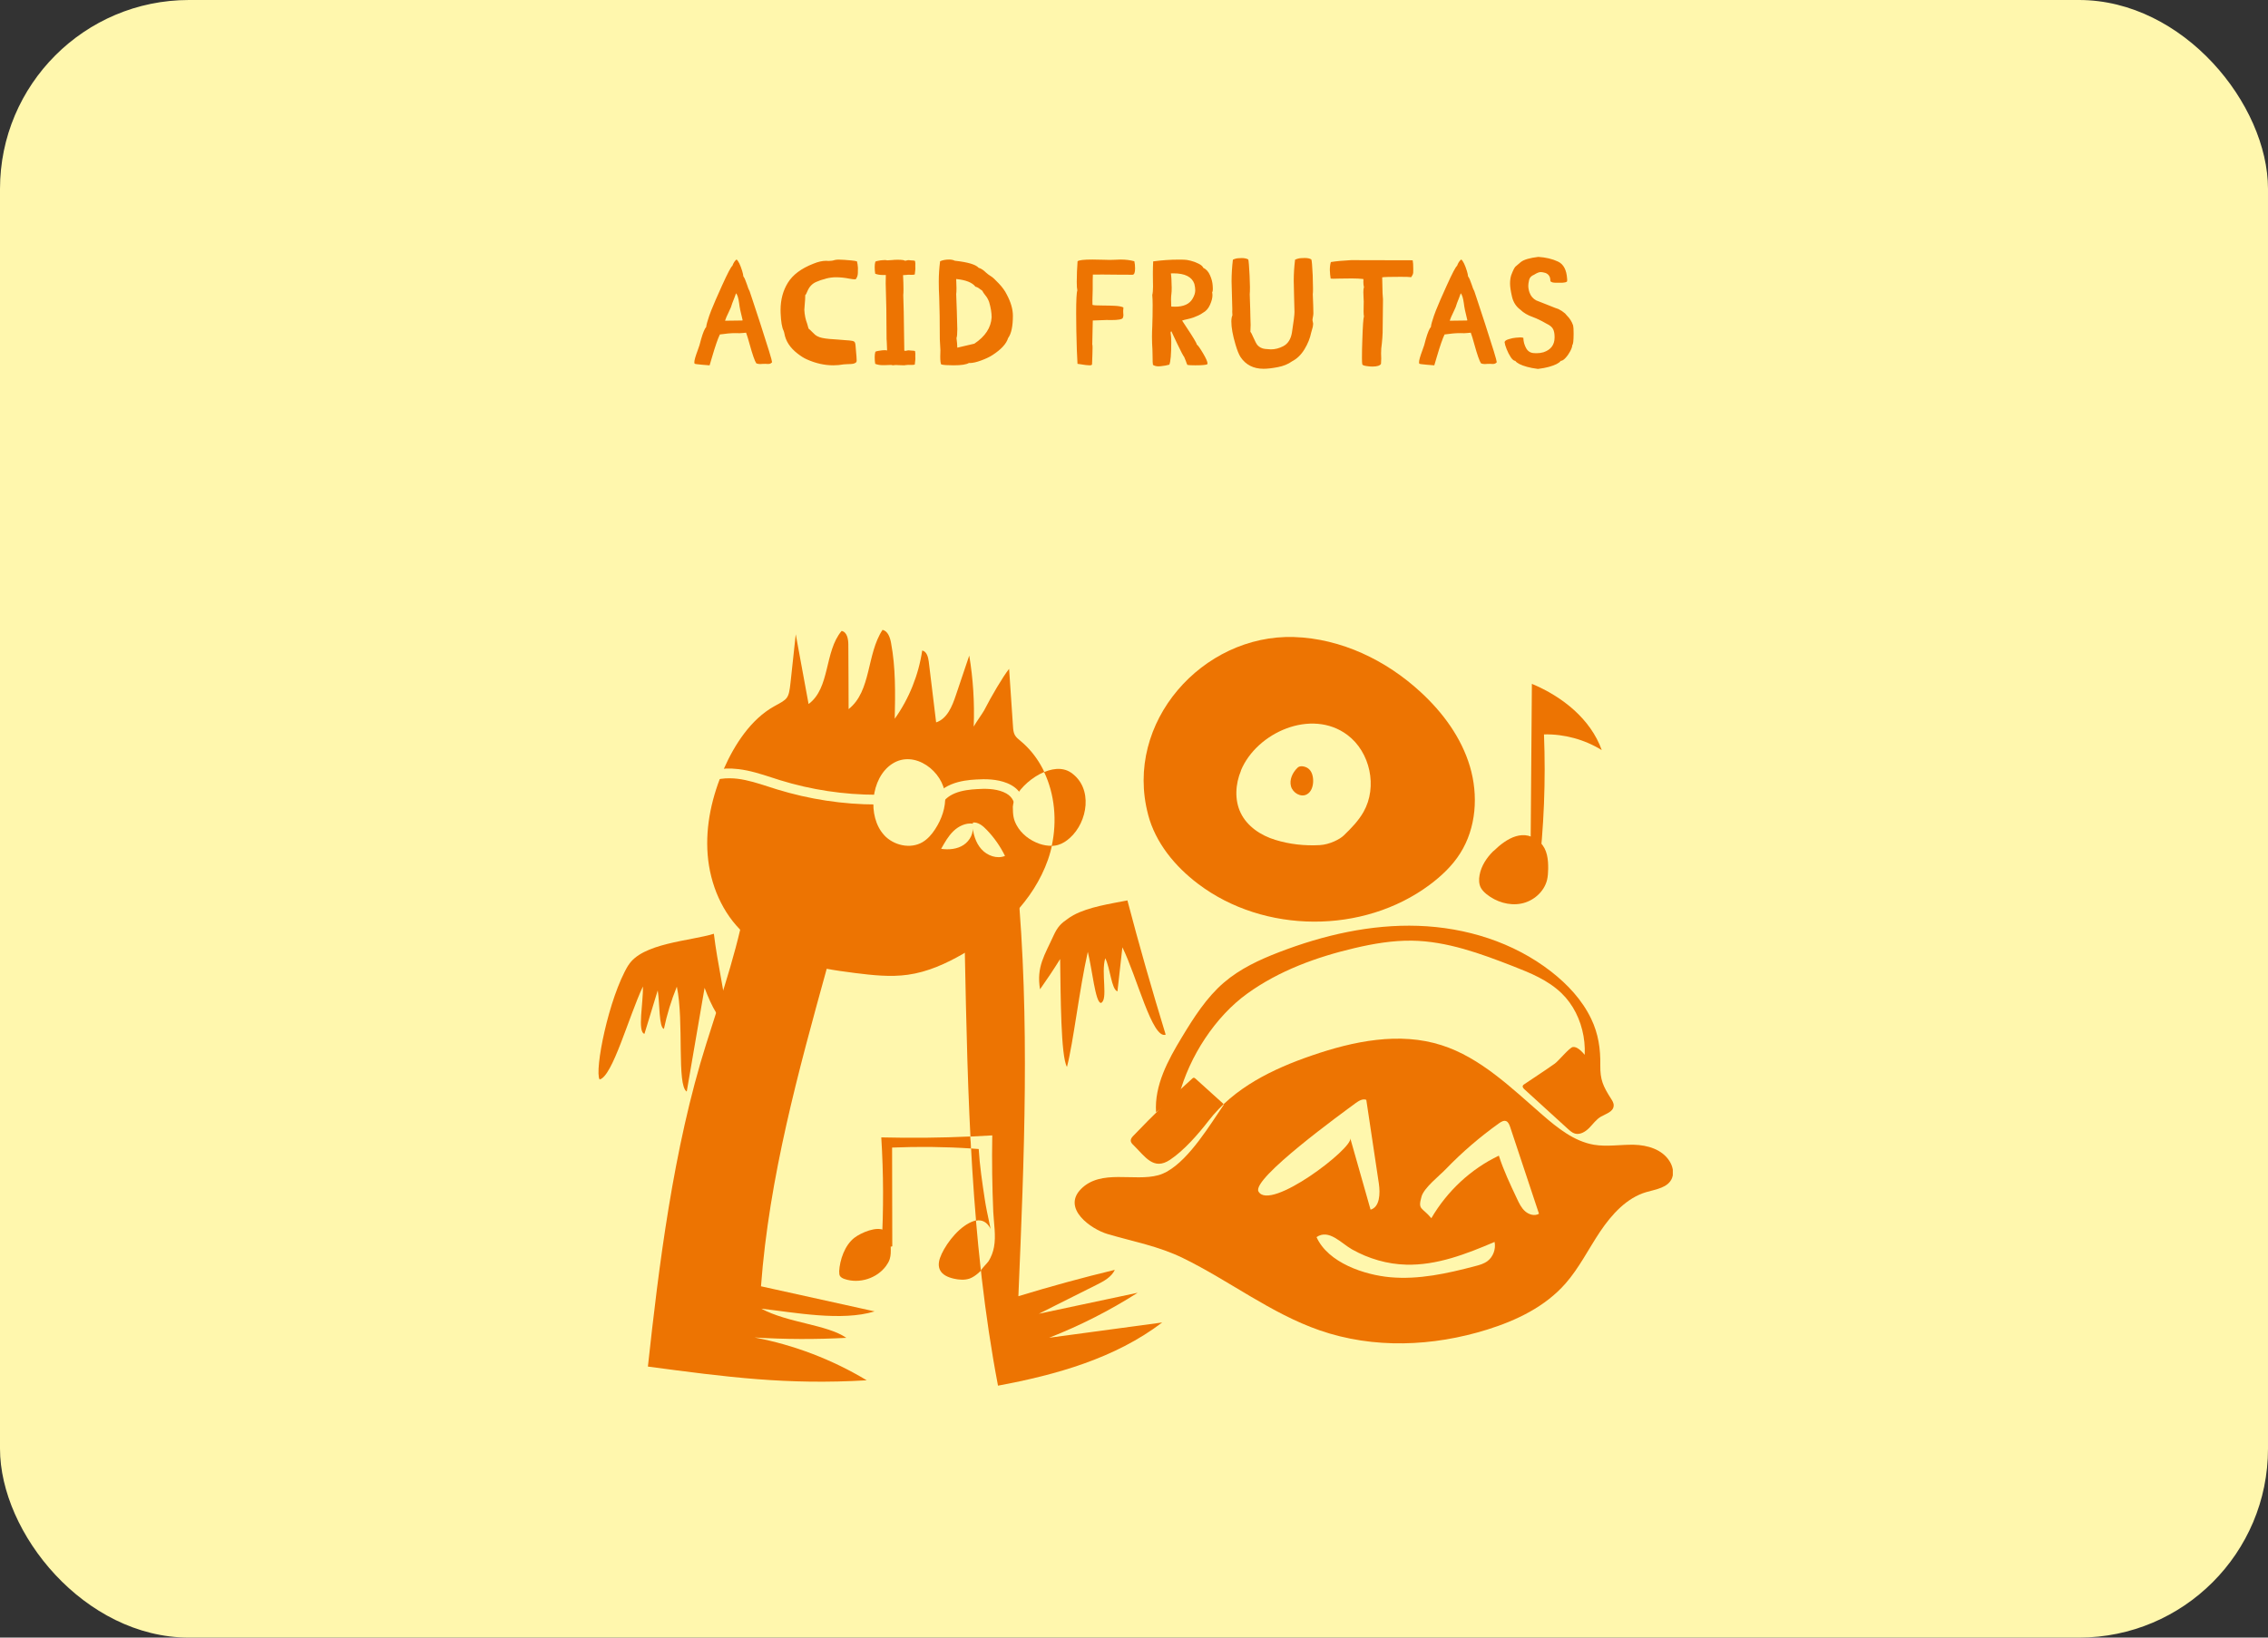 <?xml version="1.0" encoding="UTF-8"?> <svg xmlns="http://www.w3.org/2000/svg" width="360" height="260" viewBox="0 0 360 260" fill="none"><rect x="0" y="0" width="360" height="260" fill="#333333" stroke="none"/> <g clip-path="url(#clip0_2699_1399)"> <rect width="360" height="260" rx="30" fill="#FFF7AD"></rect> <path d="M112.637 58H112.566C112.418 58 112.031 57.969 111.406 57.906C110.711 57.844 110.324 57.789 110.246 57.742C110.223 57.68 110.211 57.602 110.211 57.508C110.211 57.203 110.391 56.57 110.75 55.609C110.883 55.258 110.977 54.988 111.031 54.801C111.086 54.566 111.172 54.246 111.289 53.84C111.586 52.816 111.855 52.172 112.098 51.906C112.105 51.742 112.16 51.484 112.262 51.133C112.465 50.445 112.676 49.828 112.895 49.281C113.262 48.359 113.828 47.055 114.594 45.367C115.492 43.383 116.043 42.332 116.246 42.215C116.418 41.738 116.641 41.398 116.914 41.195C117.203 41.43 117.5 42.035 117.805 43.012C117.922 43.395 117.984 43.684 117.992 43.879C118.148 44.059 118.344 44.5 118.578 45.203C118.711 45.648 118.848 45.992 118.988 46.234C119.066 46.484 119.195 46.871 119.375 47.395L120.664 51.309C121.922 55.176 122.551 57.242 122.551 57.508V57.52C122.418 57.66 122.289 57.742 122.164 57.766C122.086 57.781 122 57.789 121.906 57.789C121.852 57.789 121.785 57.785 121.707 57.777C121.637 57.77 121.555 57.766 121.461 57.766L121.016 57.777C120.898 57.793 120.785 57.801 120.676 57.801C120.457 57.801 120.25 57.766 120.055 57.695C119.812 57.359 119.453 56.332 118.977 54.613C118.766 53.832 118.582 53.234 118.426 52.82C118.262 52.828 118.098 52.844 117.934 52.867C117.777 52.891 117.602 52.902 117.406 52.902H117.277C117.129 52.895 116.934 52.891 116.691 52.891C116.027 52.891 115.219 52.961 114.266 53.102C113.953 53.742 113.547 54.914 113.047 56.617L112.637 58ZM115.086 50.922L117.746 50.887C117.832 50.887 117.875 50.871 117.875 50.84L117.863 50.77C117.566 49.621 117.387 48.746 117.324 48.145C117.207 47.309 117.043 46.781 116.832 46.562L116.586 47.242C116.305 47.93 116.117 48.441 116.023 48.777L115.719 49.445C115.375 50.148 115.164 50.641 115.086 50.922ZM132.266 58C130.875 58 129.48 57.688 128.082 57.062C127.629 56.867 127.133 56.559 126.594 56.137C125.414 55.223 124.719 54.164 124.508 52.961C124.477 52.789 124.43 52.629 124.367 52.48C124.117 51.98 123.965 51.066 123.91 49.738C123.902 49.574 123.898 49.41 123.898 49.246C123.898 47.582 124.289 46.125 125.07 44.875C125.852 43.617 127.191 42.617 129.09 41.875C129.848 41.562 130.527 41.406 131.129 41.406L131.527 41.43C131.895 41.43 132.227 41.379 132.523 41.277C132.727 41.238 132.926 41.219 133.121 41.219C133.316 41.219 133.598 41.23 133.965 41.254C134.332 41.27 134.723 41.301 135.137 41.348C135.551 41.387 135.848 41.438 136.027 41.5C136.105 41.781 136.156 42.121 136.18 42.52C136.18 42.668 136.176 42.941 136.168 43.34C136.16 43.73 136.047 44.062 135.828 44.336C135.781 44.344 135.723 44.348 135.652 44.348C135.48 44.348 135.227 44.316 134.891 44.254C134.102 44.098 133.371 44.02 132.699 44.02C132.184 44.02 131.652 44.09 131.105 44.23L131.059 44.254C130.527 44.379 130.02 44.551 129.535 44.77C128.918 45.043 128.465 45.52 128.176 46.199C128.027 46.574 127.906 46.797 127.812 46.867V47.09C127.812 47.402 127.789 47.781 127.742 48.227C127.703 48.594 127.68 48.914 127.672 49.188C127.711 49.984 127.859 50.715 128.117 51.379C128.203 51.652 128.277 51.914 128.34 52.164C128.559 52.344 128.746 52.52 128.902 52.691C129.066 52.863 129.234 53.023 129.406 53.172C129.578 53.312 129.805 53.434 130.086 53.535C130.539 53.699 131.34 53.812 132.488 53.875C132.668 53.883 132.828 53.895 132.969 53.91C133.492 53.957 133.93 53.992 134.281 54.016C134.734 54.039 135.066 54.074 135.277 54.121C135.488 54.16 135.625 54.238 135.688 54.355C135.75 54.465 135.789 54.648 135.805 54.906C135.82 55.266 135.852 55.645 135.898 56.043C135.938 56.387 135.961 56.719 135.969 57.039C135.977 57.094 135.98 57.145 135.98 57.191C135.98 57.332 135.961 57.434 135.922 57.496C135.781 57.637 135.59 57.727 135.348 57.766C135.105 57.797 134.859 57.812 134.609 57.812C134.367 57.812 134.148 57.824 133.953 57.848C133.391 57.949 132.828 58 132.266 58ZM143.492 58C142.859 57.984 142.512 57.973 142.449 57.965C142.395 57.957 142.336 57.953 142.273 57.953C142.102 57.953 141.922 57.969 141.734 58L141.453 57.941L140.387 57.977H140.082C139.668 57.977 139.281 57.906 138.922 57.766C138.867 57.453 138.84 57.098 138.84 56.699C138.84 56.387 138.875 56.105 138.945 55.855C138.984 55.809 139.129 55.762 139.379 55.715C139.629 55.668 139.844 55.637 140.023 55.621C140.211 55.605 140.34 55.598 140.41 55.598C140.582 55.598 140.715 55.613 140.809 55.645C140.809 55.27 140.797 54.949 140.773 54.684C140.758 54.488 140.75 54.312 140.75 54.156C140.75 54.062 140.742 53.965 140.727 53.863C140.711 53.66 140.703 52.723 140.703 51.051C140.703 49.645 140.684 48.406 140.645 47.336C140.605 46.172 140.586 45.387 140.586 44.98C140.586 44.543 140.594 44.102 140.609 43.656H140.023C139.633 43.656 139.266 43.59 138.922 43.457C138.867 43.145 138.84 42.785 138.84 42.379C138.84 42.066 138.875 41.789 138.945 41.547C138.984 41.5 139.133 41.453 139.391 41.406C139.656 41.352 139.879 41.32 140.059 41.312C140.246 41.297 140.371 41.289 140.434 41.289C140.605 41.289 140.734 41.305 140.82 41.336L141.594 41.289C141.797 41.258 142.098 41.242 142.496 41.242C143.16 41.242 143.547 41.297 143.656 41.406C143.75 41.391 143.844 41.371 143.938 41.348C144.039 41.316 144.141 41.301 144.242 41.301C144.312 41.301 144.379 41.309 144.441 41.324C144.504 41.34 144.582 41.348 144.676 41.348H144.77C145.02 41.348 145.18 41.383 145.25 41.453L145.297 41.887C145.297 41.98 145.293 42.066 145.285 42.145C145.285 42.371 145.289 42.555 145.297 42.695L145.203 43.574C145.102 43.613 144.945 43.633 144.734 43.633L144.137 43.621C144.074 43.621 144.004 43.629 143.926 43.645C143.855 43.652 143.793 43.656 143.738 43.656C143.691 43.656 143.648 43.66 143.609 43.668C143.57 43.676 143.48 43.68 143.34 43.68C143.387 44.516 143.41 45.266 143.41 45.93C143.41 46.352 143.398 46.656 143.375 46.844C143.438 48.562 143.477 50.434 143.492 52.457C143.5 53.637 143.516 54.699 143.539 55.645C143.594 55.668 143.633 55.691 143.656 55.715L143.926 55.668C144.043 55.637 144.152 55.621 144.254 55.621C144.316 55.621 144.383 55.629 144.453 55.645C144.531 55.66 144.637 55.668 144.77 55.668C145.027 55.668 145.188 55.699 145.25 55.762L145.297 56.195C145.297 56.289 145.293 56.375 145.285 56.453C145.285 56.68 145.289 56.867 145.297 57.016L145.203 57.883C145.086 57.922 144.906 57.941 144.664 57.941L144.137 57.93C144.074 57.93 144.004 57.938 143.926 57.953C143.855 57.961 143.793 57.965 143.738 57.965C143.691 57.965 143.648 57.973 143.609 57.988C143.57 57.996 143.531 58 143.492 58ZM151.344 58C150.383 58 149.734 57.953 149.398 57.859C149.297 57.68 149.246 57.262 149.246 56.605L149.27 55.609L149.176 53.852C149.176 51.125 149.145 48.922 149.082 47.242C149.035 46.422 149.012 45.574 149.012 44.699C149.012 43.629 149.082 42.555 149.223 41.477C149.629 41.297 150.105 41.207 150.652 41.207C151.004 41.207 151.305 41.27 151.555 41.395C153.625 41.621 154.887 41.996 155.34 42.52C155.715 42.621 156.105 42.875 156.512 43.281C156.746 43.492 157.004 43.684 157.285 43.855C157.566 44.02 157.984 44.402 158.539 45.004C159.102 45.598 159.52 46.176 159.793 46.738C160.449 47.957 160.777 49.09 160.777 50.137C160.777 51.809 160.523 52.988 160.016 53.676C159.742 54.582 158.918 55.48 157.543 56.371C157.09 56.668 156.492 56.953 155.75 57.227C155.008 57.5 154.406 57.637 153.945 57.637L153.805 57.625C153.406 57.875 152.586 58 151.344 58ZM151.953 55.199L154.66 54.566C156.387 53.418 157.301 52.023 157.402 50.383C157.402 49.656 157.27 48.844 157.004 47.945C156.848 47.523 156.648 47.172 156.406 46.891C156.172 46.602 156.008 46.355 155.914 46.152L155.516 45.871C155.305 45.691 155.078 45.574 154.836 45.52C154.328 44.855 153.309 44.449 151.777 44.301L151.824 45.742C151.824 46.195 151.809 46.512 151.777 46.691C151.855 48.551 151.914 50.41 151.953 52.27C151.953 53.02 151.91 53.484 151.824 53.664C151.902 54.242 151.945 54.754 151.953 55.199ZM173.012 58H172.906C172.609 58 172.125 57.941 171.453 57.824L171.031 57.766C171 57.414 170.965 56.668 170.926 55.527C170.855 53.363 170.82 51.449 170.82 49.785C170.82 47.637 170.883 46.414 171.008 46.117C170.945 45.852 170.914 45.406 170.914 44.781C170.914 43.703 170.957 42.605 171.043 41.488C171.23 41.301 172.02 41.207 173.41 41.207C173.98 41.207 174.594 41.219 175.25 41.242C175.531 41.258 175.824 41.266 176.129 41.266C176.395 41.266 176.676 41.258 176.973 41.242C177.277 41.219 177.574 41.207 177.863 41.207C178.668 41.207 179.398 41.297 180.055 41.477C180.133 41.805 180.172 42.184 180.172 42.613C180.172 43.285 180.035 43.621 179.762 43.621L177.359 43.609L174.98 43.586C174.223 43.586 173.719 43.59 173.469 43.598C173.453 43.949 173.445 44.277 173.445 44.582V45.953C173.414 46.68 173.398 47.266 173.398 47.711C173.398 48 173.402 48.23 173.41 48.402C173.543 48.473 174.113 48.508 175.121 48.508C175.754 48.508 176.375 48.523 176.984 48.555C177.594 48.586 178.039 48.672 178.32 48.812C178.297 49.023 178.285 49.215 178.285 49.387C178.285 49.52 178.289 49.637 178.297 49.738C178.312 49.84 178.32 49.93 178.32 50.008C178.32 50.18 178.289 50.336 178.227 50.477C178.117 50.703 177.504 50.816 176.387 50.816L175.648 50.805L173.457 50.887L173.375 54.695C173.406 54.719 173.422 54.887 173.422 55.199C173.422 55.512 173.414 55.871 173.398 56.277L173.34 57.848C173.324 57.941 173.215 57.992 173.012 58ZM183.898 58.164C183.531 58.164 183.234 58.086 183.008 57.93C182.969 57.773 182.949 57.309 182.949 56.535C182.949 56.082 182.941 55.738 182.926 55.504C182.879 54.832 182.855 54.156 182.855 53.477C182.855 52.922 182.871 52.363 182.902 51.801C182.941 50.801 182.961 49.672 182.961 48.414C182.961 47.82 182.941 47.293 182.902 46.832C182.98 46.527 183.02 46.078 183.02 45.484C183.02 45.242 183.016 45.008 183.008 44.781C183 44.602 182.996 44.129 182.996 43.363C182.996 42.738 183.012 42.117 183.043 41.5C184.395 41.312 185.758 41.219 187.133 41.219L187.93 41.23C188.203 41.23 188.559 41.285 188.996 41.395C189.441 41.504 189.859 41.66 190.25 41.863C190.648 42.059 190.898 42.277 191 42.52C191.469 42.746 191.824 43.141 192.066 43.703C192.316 44.266 192.457 44.805 192.488 45.32L192.512 45.812C192.512 45.883 192.508 45.977 192.5 46.094C192.5 46.203 192.469 46.309 192.406 46.41C192.438 46.566 192.453 46.727 192.453 46.891C192.453 47.32 192.32 47.828 192.055 48.414C191.797 48.992 191.422 49.41 190.93 49.668C190.758 49.801 190.523 49.938 190.227 50.078C189.93 50.211 189.668 50.32 189.441 50.406C189.113 50.516 188.789 50.605 188.469 50.676C188.148 50.738 187.871 50.812 187.637 50.898L188.258 51.848C189.391 53.543 189.961 54.496 189.969 54.707C190.141 54.801 190.484 55.285 191 56.16C191.445 56.918 191.668 57.434 191.668 57.707C191.668 57.754 191.66 57.793 191.645 57.824C191.457 57.941 190.824 58 189.746 58C189.105 58 188.684 57.98 188.48 57.941C188.418 57.855 188.336 57.652 188.234 57.332C188.18 57.199 188.129 57.074 188.082 56.957C188.035 56.832 187.992 56.73 187.953 56.652C187.828 56.527 187.465 55.836 186.863 54.578C186.262 53.312 185.949 52.648 185.926 52.586C185.902 52.617 185.875 52.648 185.844 52.68C185.82 52.711 185.809 52.746 185.809 52.785L185.82 52.902C185.883 53.262 185.914 53.734 185.914 54.32C185.914 56.219 185.812 57.41 185.609 57.895C185.25 58.004 184.801 58.086 184.262 58.141C184.137 58.156 184.016 58.164 183.898 58.164ZM186.512 48.695C187.887 48.695 188.816 48.27 189.301 47.418C189.582 46.941 189.723 46.5 189.723 46.094C189.723 45.797 189.676 45.457 189.582 45.074C189.199 43.957 188.094 43.398 186.266 43.398L185.855 43.41C185.926 43.84 185.969 44.59 185.984 45.66C185.984 46.137 185.969 46.465 185.938 46.645C185.898 46.941 185.879 47.234 185.879 47.523C185.879 47.641 185.883 47.754 185.891 47.863C185.906 48.02 185.914 48.289 185.914 48.672L186.512 48.695ZM200.562 58.551C198.969 58.551 197.754 57.934 196.918 56.699C196.645 56.277 196.375 55.609 196.109 54.695C195.672 53.227 195.453 52.012 195.453 51.051C195.453 50.629 195.508 50.305 195.617 50.078V49.938C195.602 49.82 195.594 49.68 195.594 49.516L195.605 49.129L195.488 44.676C195.488 43.535 195.559 42.387 195.699 41.23C196.02 41.082 196.32 41.004 196.602 40.996C196.891 40.98 197.062 40.973 197.117 40.973C197.539 40.973 197.879 41.047 198.137 41.195C198.168 41.258 198.203 41.535 198.242 42.027C198.281 42.512 198.316 43.082 198.348 43.738C198.379 44.387 198.398 44.992 198.406 45.555C198.406 46.117 198.395 46.508 198.371 46.727C198.426 48.023 198.453 48.875 198.453 49.281C198.453 49.617 198.461 49.988 198.477 50.395C198.5 50.801 198.512 51.195 198.512 51.578C198.512 51.961 198.5 52.324 198.477 52.668C198.57 52.762 198.719 53.047 198.922 53.523C199.219 54.195 199.445 54.621 199.602 54.801C199.922 55.145 200.32 55.344 200.797 55.398C201.273 55.445 201.578 55.469 201.711 55.469C202.383 55.469 203.035 55.305 203.668 54.977C204.434 54.586 204.902 53.852 205.074 52.773C205.34 51.086 205.473 50.004 205.473 49.527C205.473 49.082 205.453 48.32 205.414 47.242C205.375 45.992 205.355 45.113 205.355 44.605C205.355 43.488 205.426 42.363 205.566 41.23C205.887 41.082 206.203 41 206.516 40.984C206.836 40.969 207.035 40.961 207.113 40.961C207.551 40.961 207.895 41.035 208.145 41.184C208.223 41.348 208.297 42.191 208.367 43.715C208.398 44.598 208.414 45.312 208.414 45.859C208.414 46.258 208.402 46.543 208.379 46.715C208.441 48.199 208.473 49.207 208.473 49.738C208.473 49.934 208.445 50.145 208.391 50.371L208.332 50.723C208.332 50.871 208.348 50.992 208.379 51.086C208.402 51.133 208.422 51.234 208.438 51.391C208.43 51.703 208.371 52.012 208.262 52.316C208.199 52.488 208.152 52.656 208.121 52.82C207.949 53.688 207.598 54.562 207.066 55.445C206.535 56.32 205.875 56.961 205.086 57.367C204.461 57.82 203.703 58.129 202.812 58.293C201.922 58.465 201.172 58.551 200.562 58.551ZM217.824 58.199C217.559 58.199 217.25 58.172 216.898 58.117C216.547 58.07 216.328 57.988 216.242 57.871C216.203 57.715 216.184 57.367 216.184 56.828C216.184 55.898 216.203 54.953 216.242 53.992C216.312 51.773 216.398 50.52 216.5 50.23C216.461 50.043 216.441 49.781 216.441 49.445L216.465 47.852C216.465 47.719 216.457 47.559 216.441 47.371C216.418 47.043 216.406 46.711 216.406 46.375C216.406 46.023 216.438 45.762 216.5 45.59C216.438 45.363 216.406 45.078 216.406 44.734L216.418 44.523C216.418 44.445 216.414 44.371 216.406 44.301C215.906 44.238 215.297 44.207 214.578 44.207C213.867 44.207 213.199 44.215 212.574 44.23C212.199 44.246 211.891 44.254 211.648 44.254C211.406 44.254 211.262 44.246 211.215 44.23C211.145 43.824 211.102 43.375 211.086 42.883C211.086 42.367 211.141 41.941 211.25 41.605C212.039 41.473 213.113 41.371 214.473 41.301L224.234 41.324C224.297 41.59 224.328 42.055 224.328 42.719C224.328 43.023 224.324 43.223 224.316 43.316C224.301 43.465 224.25 43.605 224.164 43.738C224.117 43.801 224.062 43.891 224 44.008C223.711 43.969 223.156 43.949 222.336 43.949C220.648 43.949 219.668 43.977 219.395 44.031L219.453 46.551L219.523 47.535L219.465 52.797C219.449 53.328 219.406 53.922 219.336 54.578C219.258 55.062 219.219 55.566 219.219 56.09L219.242 56.934C219.242 57.215 219.23 57.492 219.207 57.766C219.043 58.055 218.582 58.199 217.824 58.199ZM227.668 58H227.598C227.449 58 227.062 57.969 226.438 57.906C225.742 57.844 225.355 57.789 225.277 57.742C225.254 57.68 225.242 57.602 225.242 57.508C225.242 57.203 225.422 56.57 225.781 55.609C225.914 55.258 226.008 54.988 226.062 54.801C226.117 54.566 226.203 54.246 226.32 53.84C226.617 52.816 226.887 52.172 227.129 51.906C227.137 51.742 227.191 51.484 227.293 51.133C227.496 50.445 227.707 49.828 227.926 49.281C228.293 48.359 228.859 47.055 229.625 45.367C230.523 43.383 231.074 42.332 231.277 42.215C231.449 41.738 231.672 41.398 231.945 41.195C232.234 41.43 232.531 42.035 232.836 43.012C232.953 43.395 233.016 43.684 233.023 43.879C233.18 44.059 233.375 44.5 233.609 45.203C233.742 45.648 233.879 45.992 234.02 46.234C234.098 46.484 234.227 46.871 234.406 47.395L235.695 51.309C236.953 55.176 237.582 57.242 237.582 57.508V57.52C237.449 57.66 237.32 57.742 237.195 57.766C237.117 57.781 237.031 57.789 236.938 57.789C236.883 57.789 236.816 57.785 236.738 57.777C236.668 57.77 236.586 57.766 236.492 57.766L236.047 57.777C235.93 57.793 235.816 57.801 235.707 57.801C235.488 57.801 235.281 57.766 235.086 57.695C234.844 57.359 234.484 56.332 234.008 54.613C233.797 53.832 233.613 53.234 233.457 52.82C233.293 52.828 233.129 52.844 232.965 52.867C232.809 52.891 232.633 52.902 232.438 52.902H232.309C232.16 52.895 231.965 52.891 231.723 52.891C231.059 52.891 230.25 52.961 229.297 53.102C228.984 53.742 228.578 54.914 228.078 56.617L227.668 58ZM230.117 50.922L232.777 50.887C232.863 50.887 232.906 50.871 232.906 50.84L232.895 50.77C232.598 49.621 232.418 48.746 232.355 48.145C232.238 47.309 232.074 46.781 231.863 46.562L231.617 47.242C231.336 47.93 231.148 48.441 231.055 48.777L230.75 49.445C230.406 50.148 230.195 50.641 230.117 50.922ZM244.121 58.574C243.441 58.488 242.867 58.379 242.398 58.246C241.406 57.973 240.781 57.656 240.523 57.297C240.305 57.289 240.066 57.098 239.809 56.723C239.559 56.34 239.34 55.914 239.152 55.445C238.965 54.977 238.855 54.605 238.824 54.332C238.84 54.137 239.059 53.977 239.48 53.852C239.91 53.719 240.285 53.641 240.605 53.617C240.934 53.586 241.164 53.57 241.297 53.57C241.531 53.57 241.699 53.594 241.801 53.641C241.816 54.242 241.969 54.797 242.258 55.305C242.547 55.812 242.992 56.066 243.594 56.066L243.91 56.078C244.277 56.078 244.641 56.027 245 55.926C246.164 55.535 246.75 54.762 246.758 53.605V53.465C246.758 53.004 246.688 52.617 246.547 52.305C246.398 51.953 246.027 51.641 245.434 51.367C244.668 50.922 243.969 50.582 243.336 50.348C242.5 50.059 241.828 49.664 241.32 49.164C240.641 48.664 240.199 47.973 239.996 47.09C239.793 46.207 239.691 45.516 239.691 45.016C239.691 44.539 239.75 44.105 239.867 43.715C240.141 42.98 240.367 42.52 240.547 42.332C240.641 42.238 240.93 41.992 241.414 41.594C241.898 41.219 242.82 40.949 244.18 40.785C245.367 40.863 246.402 41.109 247.285 41.523C248.176 41.93 248.664 42.848 248.75 44.277L248.762 44.359L248.75 44.535V44.629C248.742 44.715 248.656 44.777 248.492 44.816C248.328 44.855 248.16 44.879 247.988 44.887C247.824 44.887 247.691 44.887 247.59 44.887H246.863C246.691 44.887 246.535 44.867 246.395 44.828C246.223 44.773 246.121 44.699 246.09 44.605V44.559C246.09 43.957 245.836 43.551 245.328 43.34C245.023 43.246 244.766 43.199 244.555 43.199C244.297 43.199 243.953 43.336 243.523 43.609C243.07 43.789 242.801 44.07 242.715 44.453C242.629 44.836 242.586 45.133 242.586 45.344C242.586 45.695 242.648 46.055 242.773 46.422C242.977 47 243.336 47.426 243.852 47.699C244.82 48.09 245.426 48.328 245.668 48.414C246.105 48.586 246.488 48.738 246.816 48.871C247.152 48.996 247.34 49.062 247.379 49.07C247.746 49.25 248.094 49.48 248.422 49.762C248.484 49.848 248.586 49.965 248.727 50.113C249.164 50.535 249.488 51.051 249.699 51.66C249.754 51.871 249.781 52.305 249.781 52.961C249.781 53.484 249.762 53.93 249.723 54.297C249.684 54.578 249.633 54.742 249.57 54.789C249.562 55.039 249.453 55.363 249.242 55.762C249.039 56.152 248.793 56.504 248.504 56.816C248.223 57.129 247.965 57.289 247.73 57.297C247.488 57.648 246.867 57.965 245.867 58.246C245.383 58.379 244.801 58.488 244.121 58.574Z" fill="#ED7402"></path> <g clip-path="url(#clip1_2699_1399)"> <path d="M114.915 122.054C113.037 126.341 111.954 131.061 112.33 135.723C112.705 140.399 114.64 145.018 118.092 148.193C122.757 152.495 129.429 153.693 135.725 154.486C138.498 154.833 141.329 155.15 144.101 154.761C147.221 154.328 150.138 153.014 152.867 151.441C158.788 148.006 164.074 142.968 166.341 136.502C168.609 130.036 167.295 122.083 162.038 117.681C161.677 117.378 161.287 117.089 161.07 116.671C160.868 116.281 160.825 115.819 160.796 115.386C160.594 112.326 160.377 109.252 160.175 106.192C159.149 107.491 157.402 110.479 156.203 112.803C155.987 113.207 154.904 114.722 154.557 115.357C154.701 111.59 154.47 107.809 153.849 104.085C153.142 106.192 152.434 108.299 151.712 110.421C151.134 112.153 150.34 114.116 148.593 114.693C148.203 111.475 147.813 108.27 147.423 105.052C147.336 104.33 147.105 103.435 146.383 103.276C145.805 107.173 144.304 110.912 142.022 114.116C142.108 110.075 142.181 106.004 141.43 102.035C141.271 101.184 140.924 100.188 140.087 100C137.53 103.868 138.339 109.714 134.7 112.586C134.7 109.18 134.671 105.759 134.657 102.353C134.657 101.472 134.454 100.332 133.588 100.173C130.815 103.478 131.812 109.209 128.346 111.778C127.667 108.083 126.988 104.402 126.309 100.707C126.035 103.248 125.761 105.788 125.486 108.328C125.197 110.984 125.038 110.955 122.916 112.124C119.175 114.188 116.576 118.258 114.9 122.054H114.915Z" fill="#ED7402"></path> <path d="M108.156 132.014L106.64 131.768C107.145 128.708 107.925 125.605 110.308 123.714C112.027 122.343 114.482 121.78 117.211 122.112C119.045 122.329 120.793 122.892 122.482 123.44C122.916 123.584 123.349 123.714 123.782 123.859C128.764 125.403 133.949 126.182 139.162 126.182V127.727C133.79 127.727 128.461 126.904 123.334 125.331C122.901 125.201 122.453 125.057 122.02 124.912C120.316 124.364 118.713 123.844 117.038 123.642C115.695 123.483 113.153 123.44 111.276 124.927C109.312 126.486 108.618 129.257 108.171 132.014H108.156Z" fill="#FFF7AD"></path> <path d="M160.767 128.088C160.767 129.488 160.897 130.137 161.359 131.003C162.11 132.403 163.467 133.428 164.969 133.962C165.923 134.294 166.977 134.438 167.944 134.15C168.652 133.948 169.273 133.529 169.822 133.038C172.667 130.498 173.548 125.114 170.01 122.675C167.222 120.755 162.673 123.859 161.258 126.428C160.969 126.947 160.81 127.51 160.752 128.102" fill="#ED7402"></path> <path d="M161.273 126.413C160.984 126.933 160.825 127.496 160.767 128.088C160.767 129.488 160.897 130.137 161.359 131.003C162.11 132.403 163.468 133.428 164.97 133.962C165.605 134.178 166.284 134.308 166.948 134.28C167.8 130.354 167.425 126.125 165.735 122.574C163.829 123.368 162.052 124.984 161.273 126.428V126.413Z" fill="#FFF7AD"></path> <path d="M140.332 132.591C141.848 134.236 144.52 134.843 146.441 133.702C147.264 133.212 147.914 132.461 148.434 131.653C149.474 130.065 150.138 128.174 150.022 126.283C149.777 122.516 145.156 118.937 141.589 121.29C138.18 123.527 137.646 129.675 140.332 132.576V132.591Z" fill="#FFF7AD"></path> <path d="M118.742 141.251C117.471 149.608 114.655 157.619 112.113 165.687C106.842 182.343 104.531 201.439 102.842 216.969C115.42 218.643 124.909 219.899 137.574 219.149C132.1 215.858 126.035 213.534 119.767 212.35C124.62 212.653 129.487 212.668 134.339 212.408C131.277 210.286 125.082 210.055 120.836 207.775C126.064 208.367 133.574 209.824 138.83 208.208C132.823 206.88 126.8 205.552 120.793 204.224C122.078 186.933 126.728 170.075 131.35 153.361C131.451 154.025 119.262 140.847 118.742 141.265" fill="#ED7402"></path> <path d="M153.142 150.921C153.604 174.044 154.081 197.282 158.413 220C167.656 218.282 176.999 215.656 184.48 209.969C178.501 210.777 172.508 211.585 166.529 212.394C171.425 210.474 176.147 208.078 180.581 205.249C175.353 206.36 170.125 207.472 164.897 208.583C167.959 207.053 171.021 205.523 174.082 203.979C175.209 203.416 176.422 202.766 176.956 201.612C171.815 202.853 166.703 204.253 161.648 205.797C162.572 183.887 163.496 161.905 161.475 140.067C161.142 141.121 160.81 142.189 160.478 143.243" fill="#ED7402"></path> <path d="M182.242 129.358C183.412 133.803 186.502 137.556 190.17 140.327C200.64 148.266 216.382 148.338 226.924 140.486C228.801 139.086 230.534 137.455 231.776 135.478C234.333 131.451 234.679 126.269 233.322 121.694C231.964 117.118 229.033 113.135 225.523 109.901C220.035 104.821 212.858 101.371 205.377 101.14C190.921 100.693 178.357 114.679 182.242 129.343V129.358Z" fill="#ED7402"></path> <path d="M196.987 122.343C196.091 124.479 195.932 127.005 196.943 129.083C197.983 131.22 200.135 132.648 202.417 133.341C204.684 134.048 207.096 134.308 209.479 134.178C211.082 134.092 212.728 133.211 213.291 132.648C214.475 131.508 215.631 130.325 216.439 128.896C218.678 124.941 217.508 119.413 213.869 116.685C208.179 112.427 199.485 116.281 196.972 122.328L196.987 122.343Z" fill="#FFF7AD"></path> <path d="M205.926 121.924C205.161 122.675 204.641 123.786 204.915 124.826C205.189 125.865 206.446 126.63 207.399 126.139C208.15 125.764 208.439 124.826 208.439 123.988C208.439 123.223 208.222 122.372 207.572 121.953C207.11 121.65 206.301 121.491 205.926 121.924Z" fill="#ED7402"></path> <path d="M185.289 185.98C188.885 183.945 192.149 178.446 194.286 175.343C192.784 173.986 191.282 172.629 189.78 171.272C189.694 171.2 189.592 171.114 189.491 171.114C189.39 171.114 189.304 171.186 189.231 171.258C186.011 174.159 182.892 177.19 179.888 180.337C179.686 180.553 179.469 180.799 179.483 181.102C179.483 181.376 179.7 181.607 179.902 181.794C181.78 183.642 183.094 185.879 185.708 184.147C187.946 182.66 190.199 180.062 191.831 177.955C195.889 172.673 202.056 169.699 208.193 167.592C214.851 165.297 222.129 163.796 228.83 165.947C234.968 167.909 239.849 172.673 244.788 176.974C247.229 179.095 249.872 181.217 253.006 181.751C255.1 182.098 257.251 181.708 259.374 181.751C261.497 181.809 263.808 182.473 264.992 184.335C265.497 185.114 265.743 186.139 265.411 187.019C264.804 188.578 262.855 188.824 261.309 189.271C258.219 190.18 255.851 192.778 254.002 195.521C252.153 198.278 250.666 201.309 248.485 203.791C245.236 207.486 240.687 209.651 236.08 211.094C227.444 213.794 218.014 214.183 209.45 211.21C201.723 208.525 195.138 203.344 187.816 199.764C183.874 197.83 179.946 197.152 175.801 195.925C173.201 195.16 168.508 191.883 171.598 188.766C174.775 185.576 180.032 187.64 183.859 186.586C184.35 186.456 184.827 186.24 185.318 185.98H185.289Z" fill="#ED7402"></path> <path d="M254.016 171.316C252.659 168.862 250.883 166.033 249.655 166.235C249.092 166.336 247.373 168.472 246.781 168.877C245.193 170.002 243.532 171.07 241.914 172.167C241.842 172.211 241.77 172.268 241.727 172.355C241.611 172.572 241.813 172.802 241.987 172.961C244.283 175.054 246.579 177.147 248.861 179.225C249.207 179.528 249.554 179.86 249.987 179.976C250.796 180.207 251.634 179.702 252.24 179.095C252.847 178.489 253.352 177.739 254.089 177.306C254.897 176.829 256.082 176.541 256.139 175.559C256.168 175.141 255.937 174.765 255.706 174.419C254.45 172.442 253.988 171.431 254.016 169.151C254.06 166.538 253.713 164.142 252.572 161.761C251.128 158.744 248.803 156.276 246.232 154.27C240.196 149.565 232.643 147.255 225.119 146.995C217.595 146.736 210.114 148.453 203.052 151.167C199.933 152.365 196.842 153.794 194.272 156.002C191.513 158.369 189.491 161.544 187.585 164.705C185.39 168.328 183.224 172.312 183.498 176.598L187.152 173.928C188.798 167.707 192.914 161.4 197.983 157.748C203.052 154.097 208.988 151.946 214.995 150.532C217.999 149.824 221.061 149.305 224.137 149.348C229.654 149.435 234.982 151.383 240.167 153.404C242.911 154.472 245.713 155.612 247.864 157.691C251.547 161.241 252.63 167.433 250.406 172.124L253.988 171.287L254.016 171.316Z" fill="#ED7402"></path> <path d="M214.331 180.727C215.4 184.508 216.483 188.275 217.551 192.057C219.024 191.638 219.097 189.502 218.866 187.914C218.201 183.483 217.537 179.052 216.873 174.621C216.28 174.39 215.659 174.794 215.14 175.17C213.19 176.613 198.647 187.135 199.759 189.17C201.55 192.432 214.779 182.3 214.331 180.727Z" fill="#FFF7AD"></path> <path d="M227.198 193.413C229.726 189.083 233.509 185.576 237.914 183.483C238.665 185.836 239.734 188.073 240.788 190.31C241.134 191.046 241.495 191.811 242.102 192.331C242.709 192.851 243.604 193.11 244.283 192.706C242.752 188.116 241.235 183.526 239.705 178.922C239.575 178.547 239.416 178.143 239.069 177.998C238.694 177.854 238.289 178.099 237.957 178.33C234.939 180.481 232.094 182.92 229.494 185.619C228.484 186.673 226.043 188.564 225.639 189.978C225.018 192.158 225.711 191.624 227.184 193.399L227.198 193.413Z" fill="#FFF7AD"></path> <path d="M223.213 200.789C228.065 200.919 232.744 199.1 237.235 197.181C237.466 198.307 237.004 199.548 236.123 200.212C235.546 200.645 234.852 200.847 234.159 201.02C229.74 202.189 225.177 203.199 220.642 202.781C216.642 202.42 210.822 200.529 208.973 196.416C210.937 195.059 212.887 197.397 214.605 198.364C217.248 199.851 220.223 200.717 223.213 200.789Z" fill="#FFF7AD"></path> <path d="M154.442 130.772C153.301 130.613 152.16 131.162 151.337 131.956C150.513 132.749 149.95 133.774 149.387 134.77C150.614 134.943 151.929 134.828 152.954 134.15C153.979 133.471 154.658 132.172 154.34 130.974C154.456 132.36 154.846 133.774 155.77 134.813C156.694 135.853 158.24 136.416 159.525 135.896C158.774 134.366 157.792 132.966 156.608 131.739C156.016 131.119 155.279 130.512 154.427 130.584" fill="#FFF7AD"></path> <path d="M99.722 153.26C96.589 158.456 94.336 169.988 95.173 171.388C97.224 170.926 99.751 161.544 102.047 156.623C102.134 159.134 101.138 163.825 102.293 164.142C103.001 161.848 103.708 159.538 104.401 157.243C104.734 159.278 104.575 163.132 105.383 163.363C105.86 161.068 106.553 158.831 107.434 156.652C108.604 162.122 107.391 172.355 109.008 173.308C109.947 167.823 110.9 162.324 111.839 156.839C112.922 159.726 114.409 162.67 115.579 162.324C115.002 157.561 113.89 153.029 113.312 148.251C109.572 149.42 101.889 149.709 99.722 153.289V153.26Z" fill="#ED7402"></path> <path d="M178.963 142.954C176.277 143.488 172.826 143.979 170.4 145.292C170.226 145.393 170.053 145.48 169.909 145.581C169.909 145.581 169.865 145.61 169.851 145.624C169.721 145.711 169.605 145.783 169.49 145.87C168.407 146.62 167.887 147.125 167.237 148.525C165.836 151.629 164.478 153.491 165.085 157.07C166.197 155.497 167.266 153.895 168.277 152.264C168.363 158.138 168.378 167.708 169.36 169.396C170.4 165.369 171.309 157.157 172.667 151.123C173.36 153.823 173.866 159.264 174.761 159.235C175.931 158.744 174.732 154.429 175.44 152.134C176.263 153.823 176.407 157.07 177.375 157.402C177.635 155.064 177.895 152.74 178.155 150.402C180.451 155.021 182.906 165.052 185.029 164.272C182.863 157.2 180.826 150.099 178.949 142.94L178.963 142.954Z" fill="#ED7402"></path> <path d="M161.186 128.275C160.94 127.164 160.652 126.327 159.265 125.749C157.908 125.187 156.319 125.201 155.063 125.288C154.037 125.345 152.723 125.475 151.568 125.952C150.499 126.399 149.719 127.092 149.445 127.871L148.001 127.352C148.434 126.168 149.517 125.143 150.99 124.537C152.348 123.974 153.835 123.815 154.976 123.758C156.391 123.671 158.211 123.671 159.857 124.335C161.937 125.187 162.399 126.587 162.702 127.958L161.2 128.29L161.186 128.275Z" fill="#FFF7AD"></path> <path d="M133.212 201.886C133.212 202.102 133.212 202.333 133.299 202.535C133.444 202.81 133.761 202.968 134.064 203.07C136.404 203.863 139.22 202.968 140.664 200.962C140.895 200.63 141.112 200.284 141.228 199.894C141.415 199.302 141.401 198.667 141.386 198.061C141.372 197.065 141.256 195.91 140.419 195.376C139.22 194.611 136.678 195.708 135.624 196.517C134.093 197.686 133.285 200.053 133.198 201.9L133.212 201.886Z" fill="#ED7402"></path> <path d="M149.445 199.144C149.084 199.909 148.824 200.818 149.185 201.597C149.56 202.42 150.513 202.81 151.394 203.012C152.218 203.199 153.113 203.272 153.907 202.997C154.413 202.81 154.86 202.492 155.265 202.146C156.333 201.222 157.229 200.038 157.604 198.667C158.124 196.748 157.287 193.024 154.658 193.832C152.449 194.525 150.369 197.137 149.445 199.129V199.144Z" fill="#ED7402"></path> <path d="M154.037 180.438C149.329 180.654 144.607 180.698 139.885 180.582C140.246 186.298 140.26 192.042 139.942 197.772C140.318 197.859 141.285 198.047 141.632 197.873C141.632 192.648 141.618 187.424 141.603 182.199C145.777 182.025 149.965 182.069 154.138 182.343" fill="#ED7402"></path> <path d="M154.138 182.343C154.543 182.372 154.947 182.401 155.351 182.43C155.51 185.114 155.915 187.77 156.319 190.44C156.666 192.75 157.388 195.449 157.734 197.758C157.835 195.867 156.969 193.385 154.918 193.803C155.149 196.459 155.395 199.1 155.698 201.742C155.683 201.554 156.767 200.486 156.925 200.226C157.344 199.548 157.633 198.783 157.778 197.989C158.11 196.214 157.749 194.236 157.662 192.418C157.489 188.376 157.431 184.32 157.503 180.265C156.348 180.337 155.192 180.395 154.023 180.452" fill="#FFF7AD"></path> <path d="M237.062 135.102C235.993 136.156 235.112 137.469 234.852 138.942C234.722 139.62 234.737 140.37 235.069 140.977C235.286 141.366 235.618 141.684 235.964 141.973C237.495 143.199 239.546 143.835 241.467 143.459C243.387 143.084 245.106 141.597 245.568 139.692C245.698 139.129 245.727 138.552 245.741 137.989C245.77 136.502 245.597 134.857 244.528 133.818C241.972 131.335 239.156 133.082 237.076 135.117L237.062 135.102Z" fill="#ED7402"></path> <path d="M242.925 138.22C242.997 128.333 243.084 118.46 243.156 108.573C247.994 110.594 252.485 114.159 254.247 119.095C251.518 117.407 248.297 116.526 245.077 116.599C245.366 123.96 245.077 131.335 244.196 138.653C244.138 139.129 242.896 138.711 242.896 138.22H242.925Z" fill="#ED7402"></path> </g> </g> <defs> <clipPath id="clip0_2699_1399"> <rect width="360" height="260" fill="white"></rect> </clipPath> <clipPath id="clip1_2699_1399"> <rect width="170.526" height="120" fill="white" transform="translate(95 100)"></rect> </clipPath> </defs> </svg> 